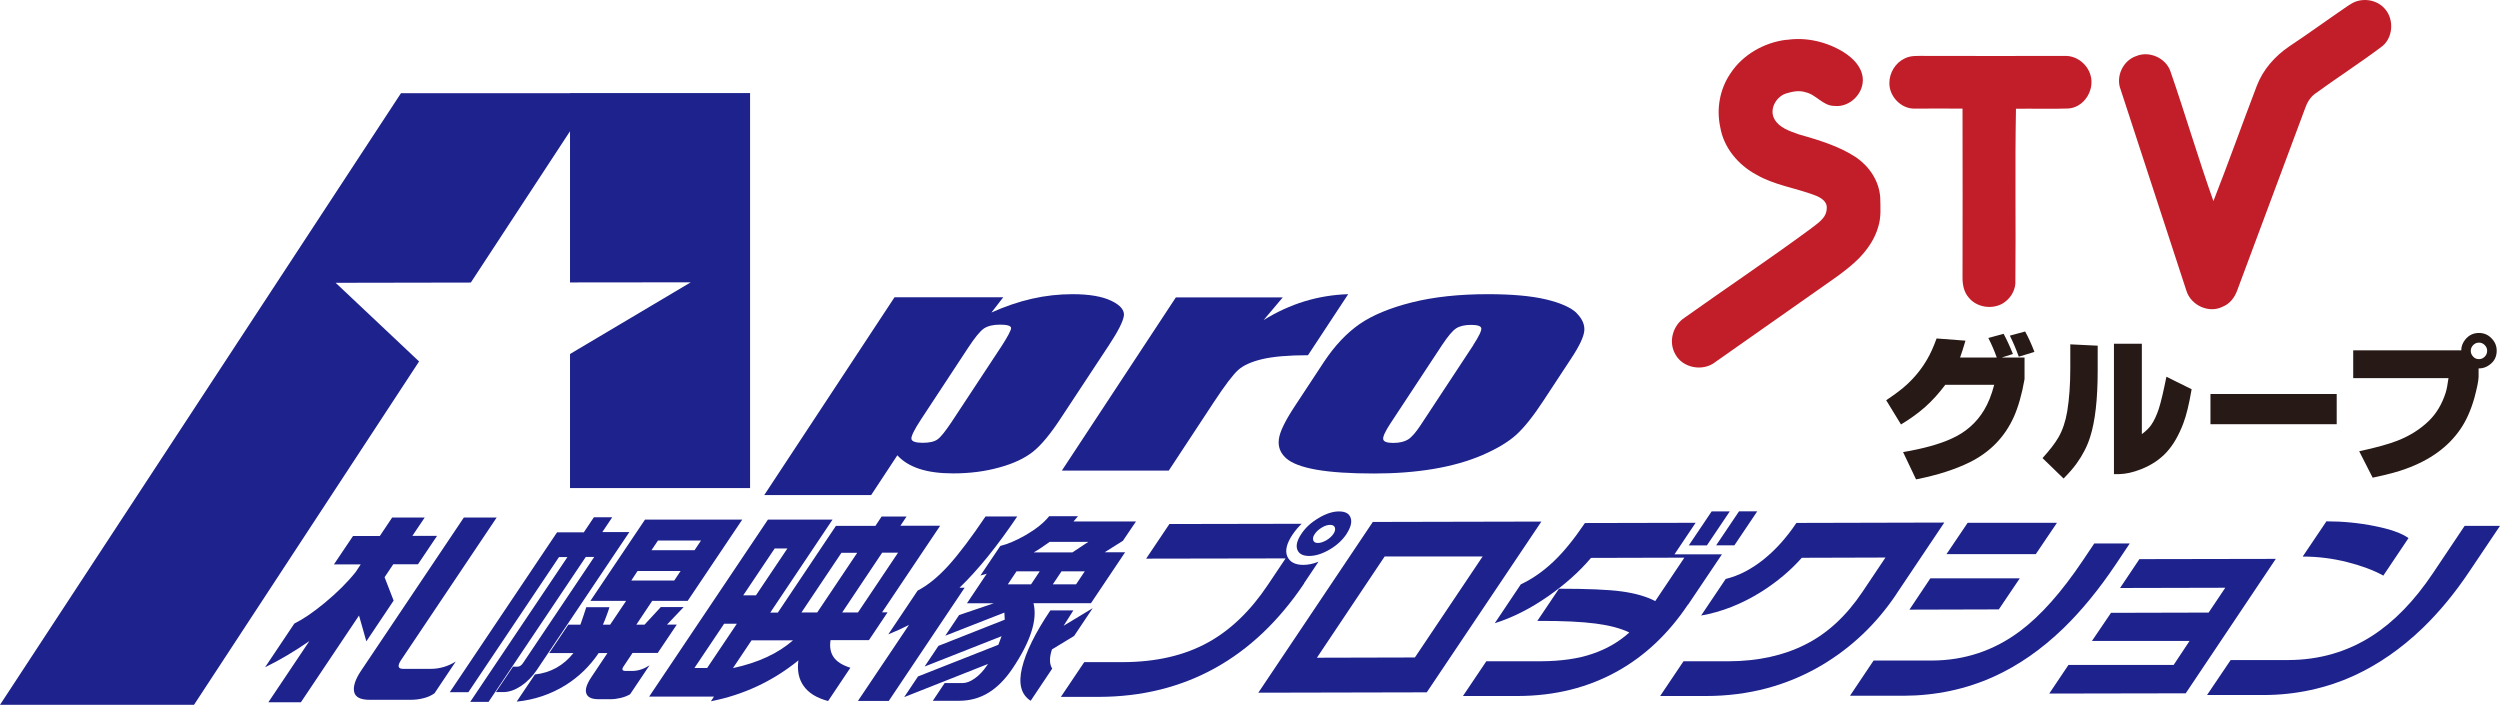<?xml version="1.0" encoding="UTF-8"?><svg id="_レイヤー_2" xmlns="http://www.w3.org/2000/svg" viewBox="0 0 204.38 57.62"><defs><style>.cls-1{fill:#1d228d;}.cls-2{fill:#271915;}.cls-3{fill:#c21e29;}</style></defs><g id="_レイヤー_1-2"><path class="cls-1" d="M91.88,25.83c.06-.47-.28-.88-1.03-1.24-.75-.36-1.81-.54-3.16-.54-1.11,0-2.22.12-3.32.37-1.1.25-2.21.63-3.32,1.13l.97-1.25h-8.89l-10.65,16.17h8.74l2.14-3.25c.44.49,1.04.86,1.8,1.11.76.25,1.68.37,2.76.37,1.36,0,2.62-.16,3.79-.49,1.17-.32,2.09-.76,2.76-1.3.67-.54,1.43-1.46,2.27-2.75l3.93-5.96c.74-1.12,1.14-1.92,1.21-2.39ZM81.8,28.42l-4,6.07c-.5.75-.88,1.23-1.14,1.42-.27.2-.68.29-1.24.29s-.88-.11-.91-.32c-.03-.21.23-.75.79-1.6l3.86-5.87c.54-.82.96-1.33,1.27-1.55.31-.21.75-.32,1.33-.32s.89.09.9.28c0,.18-.28.71-.85,1.59Z"/><path class="cls-1" d="M110.21,24.05c-2.46.08-4.76.78-6.91,2.12l1.57-1.86h-8.74l-9.32,14.16h8.74l3.68-5.59c.9-1.37,1.57-2.25,1.99-2.63.42-.38,1.08-.68,1.97-.89.89-.21,2.14-.32,3.74-.32l3.28-4.98Z"/><path class="cls-1" d="M128.91,25.61c-.46-.46-1.3-.84-2.51-1.13-1.22-.29-2.81-.43-4.77-.43-2.34,0-4.4.22-6.2.67-1.79.45-3.22,1.04-4.29,1.78-1.06.74-2.03,1.77-2.9,3.08l-2.39,3.63c-.79,1.2-1.23,2.1-1.3,2.7-.08.6.11,1.11.58,1.54.46.42,1.3.74,2.5.95,1.2.21,2.77.31,4.7.31,1.73,0,3.34-.12,4.84-.37,1.5-.25,2.84-.63,4.03-1.14,1.19-.52,2.11-1.07,2.76-1.66.65-.59,1.4-1.53,2.23-2.8l2.28-3.47c.66-1,1.01-1.75,1.05-2.24.04-.49-.17-.97-.63-1.43ZM120.45,28.21l-4.3,6.53c-.4.61-.75,1.01-1.04,1.19s-.69.28-1.21.28-.78-.1-.82-.3c-.04-.2.16-.64.6-1.31l4.21-6.39c.48-.72.86-1.18,1.16-1.37.3-.19.71-.28,1.22-.28s.8.09.83.28c.03.19-.19.65-.66,1.37Z"/><polygon class="cls-1" points="46.6 7.62 32.78 7.62 0 57.62 15.86 57.62 34.26 29.55 27.44 23.12 38.49 23.1 46.6 10.73 46.6 23.09 56.47 23.08 46.6 28.94 46.6 39.9 61.32 39.9 61.32 7.61 46.6 7.61 46.6 7.62"/><path class="cls-1" d="M34.72,42.31l-1.01,1.5h2.02s-1.56,2.32-1.56,2.32h-2.02s-.71,1.06-.71,1.06l.74,1.91-2.23,3.33-.6-2.11-4.75,7.09h-2.66s3.35-5,3.35-5c-.59.41-1.2.8-1.84,1.18-.57.34-1.17.66-1.78.96l2.39-3.57c.72-.36,1.55-.92,2.48-1.69,1.03-.85,1.87-1.69,2.54-2.53l.41-.62h-2.19s1.56-2.32,1.56-2.32h2.19s1.01-1.51,1.01-1.51h2.66ZM40.61,42.3l-7.82,11.66c-.32.48-.26.72.17.72h2.26c.73,0,1.42-.21,2.04-.6l-1.74,2.6c-.26.18-.56.32-.9.4-.34.09-.69.13-1.06.13h-3.3c-.78.01-1.22-.21-1.31-.66-.09-.44.1-1.01.55-1.69l8.42-12.55h2.67Z"/><path class="cls-1" d="M47.74,43.5l.81-1.21h1.5s-.81,1.21-.81,1.21h2.21s-7.57,11.28-7.57,11.28c-.36.53-.79.97-1.28,1.3-.5.33-.98.5-1.46.5h-.6s1.4-2.08,1.4-2.08h.38c.16,0,.31-.1.45-.31l5.81-8.66h-.69s-7.95,11.85-7.95,11.85h-1.5s7.95-11.84,7.95-11.84h-.69l-7.41,11.05h-1.52s8.77-13.07,8.77-13.07h2.21ZM60.68,42.48l-4.46,6.64h-2.9s-1.3,1.95-1.3,1.95h.67s1.33-1.44,1.33-1.44h1.87s-1.36,1.43-1.36,1.43h.8s-1.56,2.32-1.56,2.32h-2.06s-.74,1.11-.74,1.11c-.16.24-.1.36.18.36h.54c.48,0,.95-.16,1.41-.46l-1.59,2.37c-.25.14-.51.24-.78.3-.26.06-.52.1-.78.1h-1.04c-.55,0-.88-.16-.98-.48-.11-.32.04-.77.44-1.36l1.29-1.93h-.72c-.72,1.07-1.62,1.94-2.7,2.62-1.21.75-2.54,1.2-4,1.35l1.49-2.22c1.28-.14,2.33-.72,3.15-1.75h-1.98s1.56-2.32,1.56-2.32h.99c.09-.26.18-.54.28-.82.1-.28.16-.49.2-.61h1.89c-.03.13-.1.34-.21.63-.1.28-.21.55-.32.8h.59s1.31-1.95,1.31-1.95h-2.92s4.46-6.64,4.46-6.64h7.98ZM53.26,44.98h3.52s.53-.79.53-.79h-3.52s-.53.79-.53.79ZM51.6,47.46h3.52s.52-.78.52-.78h-3.52s-.51.78-.51.78Z"/><path class="cls-1" d="M68.06,42.48l-5.09,7.6h.62s4.75-7.09,4.75-7.09h3.23s.5-.76.5-.76h2.04s-.5.75-.5.75h3.25s-4.75,7.08-4.75,7.08h.45s-1.52,2.27-1.52,2.27h-3.14c-.09.56,0,1.03.25,1.39.25.37.71.66,1.37.87l-1.82,2.72c-.95-.25-1.62-.67-2.02-1.26-.38-.55-.52-1.23-.41-2.06-2.11,1.71-4.5,2.82-7.15,3.34l.25-.38h-5.3s9.71-14.47,9.71-14.47h5.3ZM60.76,48.67h1.04s2.57-3.83,2.57-3.83h-1.04s-2.57,3.83-2.57,3.83ZM56.77,54.61h1.04s2.43-3.62,2.43-3.62h-1.04l-2.43,3.62ZM59.92,54.62c2.04-.44,3.67-1.19,4.91-2.27h-3.39s-1.52,2.27-1.52,2.27ZM65.52,50.07h1.29s3.27-4.88,3.27-4.88h-1.29s-3.27,4.88-3.27,4.88ZM69.01,49.83l-.16.24h1.29s3.28-4.89,3.28-4.89h-1.3s-3.11,4.65-3.11,4.65Z"/><path class="cls-1" d="M83.17,42.21c-1.63,2.42-3.2,4.37-4.73,5.84h.42s-6.2,9.25-6.2,9.25h-2.52s4.17-6.21,4.17-6.21c-.49.25-1.05.51-1.69.77l2.4-3.58c.82-.42,1.67-1.11,2.53-2.06.86-.95,1.87-2.29,3.02-4h2.61ZM88.13,42.2l-.37.43h5.11s-1.07,1.58-1.07,1.58l-1.49.94h1.67s-2.79,4.16-2.79,4.16h-4.7c.34,1.35-.23,3.13-1.72,5.35-.58.86-1.23,1.52-1.94,1.96-.71.44-1.52.67-2.43.67h-2.14s.97-1.45.97-1.45h1.48c.3,0,.63-.13.98-.38.36-.25.69-.6,1-1.06l.08-.12-6.85,2.71,1.13-1.69,6.57-2.59.26-.7-6.29,2.48,1.13-1.69,5.42-2.14-.03-.58-4.83,1.89,1.13-1.69,2.83-.96h-2.19s1.62-2.42,1.62-2.42l-.52.15,1.63-2.42c.62-.15,1.31-.45,2.08-.89.84-.49,1.48-1,1.91-1.54h2.33ZM82.39,47.77h1.9s.71-1.06.71-1.06h-1.9s-.71,1.06-.71,1.06ZM84.51,45.16h3.16s1.3-.86,1.3-.86h-3.16c-.22.16-.44.31-.66.46-.22.15-.44.29-.64.4ZM86.07,47.77h1.9s.71-1.06.71-1.06h-1.9s-.71,1.06-.71,1.06ZM87.81,51.99l-1.81,1.1c-.12.36-.17.67-.16.92,0,.25.07.47.18.65l-1.76,2.63c-.78-.5-1.02-1.39-.71-2.69.31-1.29,1.08-2.86,2.32-4.7h1.88s-.8,1.26-.8,1.26l2.38-1.44-1.52,2.27Z"/><path class="cls-1" d="M106.62,47.69c-2.06,3.07-4.5,5.39-7.31,6.94-2.81,1.55-5.96,2.33-9.45,2.34h-3.13s1.91-2.84,1.91-2.84h3.18c2.69-.01,5.01-.54,6.94-1.61,1.84-1.01,3.48-2.59,4.9-4.72l1.44-2.15-11.4.02,1.9-2.83,10.81-.02c-.09.09-.22.22-.36.38-.14.17-.27.33-.38.5-.49.73-.63,1.33-.43,1.79.2.46.64.69,1.31.69.4,0,.82-.09,1.24-.26l-1.18,1.76ZM110.08,43.66c-.34.5-.8.93-1.39,1.27-.6.35-1.15.52-1.66.52-.52,0-.84-.17-.97-.51-.13-.34-.02-.77.32-1.28.34-.52.81-.95,1.42-1.31.6-.36,1.16-.54,1.66-.54.52,0,.84.17.96.53.12.35,0,.79-.34,1.31ZM109,43.66c.14-.2.18-.38.13-.53-.05-.15-.18-.22-.39-.22-.21,0-.44.07-.68.22-.25.15-.44.32-.58.53-.13.19-.17.36-.12.51.05.15.18.22.38.22.21,0,.44-.08.69-.22.25-.15.44-.32.57-.51Z"/><path class="cls-1" d="M116.65,56.6l-13.78.03,9.36-13.96,13.78-.03-9.37,13.96ZM115.67,53.75l5.54-8.26h-8.01s-5.54,8.28-5.54,8.28l8.01-.02Z"/><path class="cls-1" d="M137.99,49.43c-1.58,2.36-3.48,4.16-5.72,5.42-2.42,1.36-5.14,2.04-8.18,2.05h-4.49s1.91-2.84,1.91-2.84h4.46c1.66-.01,3.06-.21,4.22-.61,1.15-.39,2.15-.97,3.01-1.74-.69-.34-1.6-.58-2.73-.73-1.13-.15-2.72-.23-4.79-.22l1.77-2.63c2.31,0,4.02.07,5.12.22,1.1.15,2.02.41,2.75.79l2.38-3.55-7.63.02c-.97,1.14-2.13,2.17-3.47,3.11-1.47,1.03-2.94,1.77-4.4,2.23l2.13-3.18c.92-.43,1.8-1.04,2.65-1.84.84-.79,1.7-1.85,2.59-3.17l9.05-.02-1.73,2.58h3.88s-2.77,4.12-2.77,4.12ZM139.55,44.59h-1.49s1.87-2.78,1.87-2.78h1.48s-1.87,2.78-1.87,2.78ZM141.78,44.58h-1.48s1.87-2.78,1.87-2.78h1.49s-1.87,2.78-1.87,2.78Z"/><path class="cls-1" d="M155.02,48.59c-1.62,2.41-3.64,4.33-6.05,5.77-2.85,1.69-6.02,2.54-9.52,2.54h-3.73s1.91-2.84,1.91-2.84h3.71c2.39-.01,4.48-.47,6.27-1.38,1.79-.9,3.33-2.33,4.64-4.28l1.89-2.82-6.84.02c-.92,1.04-2.03,1.97-3.31,2.78-1.6,1-3.25,1.65-4.92,1.94l2.01-2.99c1.06-.26,2.09-.79,3.08-1.58.99-.79,1.89-1.79,2.7-3l12.09-.03-3.93,5.86Z"/><path class="cls-1" d="M172.96,46.15c-1.38,2.06-2.81,3.79-4.27,5.21-1.79,1.73-3.69,3.05-5.68,3.95-2.3,1.04-4.76,1.56-7.4,1.57h-4.37s1.93-2.88,1.93-2.88h4.78c2.66-.01,5.06-.81,7.2-2.41,1.68-1.26,3.39-3.18,5.12-5.76l.94-1.4h2.9s-1.15,1.72-1.15,1.72ZM166.43,45.3h-7.3s1.73-2.56,1.73-2.56h7.3s-1.73,2.56-1.73,2.56ZM163.4,49.82l-7.3.02,1.71-2.56h7.31s-1.72,2.55-1.72,2.55Z"/><path class="cls-1" d="M178.68,56.68l-11.15.02,1.57-2.34h8.6s1.3-1.96,1.3-1.96h-7.98s1.56-2.3,1.56-2.3l7.98-.02,1.36-2.03-8.6.02,1.58-2.36,11.15-.02-7.37,11Z"/><path class="cls-1" d="M201.88,46.71c-1.2,1.8-2.49,3.35-3.85,4.66-1.73,1.66-3.58,2.94-5.55,3.85-2.32,1.06-4.81,1.6-7.46,1.6h-4.59s1.93-2.86,1.93-2.86h4.73c2.52-.01,4.8-.67,6.84-1.98,1.8-1.16,3.46-2.87,4.96-5.11l2.6-3.88h2.89s-2.5,3.72-2.5,3.72ZM194.83,47.05c-.78-.43-1.77-.8-2.95-1.1-1.19-.3-2.4-.45-3.63-.45l1.94-2.88c1.35,0,2.67.13,3.96.39,1.3.26,2.21.59,2.75.98l-2.06,3.07Z"/><path class="cls-2" d="M163.64,29.23h1.87v1.77c-.22,1.26-.52,2.28-.87,3.07-.74,1.65-1.94,2.89-3.61,3.72-1.2.59-2.66,1.06-4.39,1.4l-1.06-2.23c1.64-.28,2.95-.64,3.94-1.09,1.15-.51,2.05-1.29,2.68-2.34.33-.54.61-1.23.83-2.07h-4c-.52.69-1.06,1.29-1.62,1.79-.56.5-1.22.98-2,1.45l-1.21-1.98c.76-.51,1.33-.94,1.7-1.29.68-.63,1.24-1.33,1.68-2.11.24-.41.49-.96.74-1.65l2.36.18c-.16.56-.31,1.01-.44,1.38h3c-.19-.54-.42-1.07-.69-1.6l1.25-.34c.28.52.53,1.07.76,1.65l-.92.29ZM164.31,27.44l1.25-.34c.28.51.53,1.07.76,1.67l-1.28.39c-.23-.63-.47-1.2-.73-1.72Z"/><path class="cls-2" d="M169.24,28.15l2.25.11v2.05c0,2.34-.21,4.14-.61,5.39-.24.78-.62,1.51-1.12,2.2-.26.36-.61.77-1.06,1.22l-1.72-1.67c.59-.65,1.02-1.21,1.3-1.69.34-.59.58-1.3.72-2.13.17-1.04.25-2.21.25-3.51v-1.97ZM172.82,38.76v-10.66h2.28v7.39c.34-.25.59-.5.76-.74.24-.35.45-.79.63-1.34.18-.56.38-1.43.62-2.61l2.06,1.02c-.21,1.24-.44,2.17-.68,2.79-.37.98-.82,1.76-1.36,2.35-.55.6-1.25,1.07-2.12,1.41-.64.25-1.23.38-1.77.39h-.42Z"/><path class="cls-2" d="M180.71,32.21h10.32v2.47h-10.32v-2.47Z"/><path class="cls-2" d="M201.21,28.66c0-.34.12-.64.33-.9.29-.36.66-.54,1.12-.54.4,0,.74.14,1.02.43.29.29.43.63.43,1.02,0,.5-.2.89-.61,1.17-.25.19-.54.28-.87.28v.69c-.01.34-.13.92-.35,1.74-.29,1.01-.67,1.86-1.15,2.55-.98,1.43-2.46,2.51-4.46,3.23-.61.23-1.51.47-2.7.72l-1.1-2.16c1.36-.29,2.39-.58,3.09-.85,1.01-.39,1.88-.93,2.6-1.63.62-.6,1.08-1.37,1.38-2.31.08-.26.16-.66.23-1.19h-7.79v-2.27h8.82ZM202.66,28.01c-.19,0-.34.07-.47.2-.13.13-.2.29-.2.48,0,.18.07.33.2.47.13.14.28.2.47.2s.34-.07.47-.2c.13-.13.2-.29.2-.48s-.07-.34-.2-.47c-.13-.13-.28-.2-.47-.2Z"/><path class="cls-3" d="M192.08.4c.83-.62,2.13-.51,2.84.27.85.88.74,2.51-.3,3.21-1.75,1.31-3.6,2.5-5.37,3.79-.41.3-.66.76-.82,1.23-1.85,4.94-3.68,9.89-5.53,14.83-.21.58-.6,1.11-1.19,1.34-1.12.58-2.61-.11-2.97-1.31-1.78-5.48-3.59-10.95-5.37-16.43-.43-1.07.19-2.39,1.28-2.75,1.06-.44,2.4.16,2.78,1.23,1.22,3.52,2.27,7.11,3.52,10.63,1.23-3.13,2.35-6.29,3.55-9.43.51-1.33,1.48-2.42,2.64-3.21,1.64-1.09,3.27-2.28,4.93-3.41Z"/><path class="cls-3" d="M146.07,3.26c1.61-.24,3.29.16,4.66,1.01.74.47,1.44,1.15,1.55,2.07.14,1.26-1.04,2.46-2.31,2.32-.95,0-1.48-.93-2.37-1.12-.51-.17-1.04-.06-1.55.09-.84.24-1.45,1.31-.98,2.12.39.69,1.22.96,1.94,1.22,1.63.47,3.3.95,4.74,1.9,1.07.74,1.86,1.91,1.96,3.24.02.82.09,1.67-.17,2.46-.28.98-.87,1.82-1.56,2.54-1.09,1.09-2.42,1.91-3.67,2.81-2.7,1.88-5.37,3.79-8.07,5.67-1.01.81-2.69.51-3.29-.65-.57-1-.19-2.35.77-2.97,3.41-2.43,6.9-4.76,10.28-7.25.55-.44,1.33-.87,1.34-1.69.05-.58-.52-.9-.98-1.07-1.58-.6-3.3-.82-4.79-1.69-1.47-.79-2.66-2.2-2.94-3.89-.32-1.5-.03-3.11.84-4.38,1-1.53,2.75-2.53,4.58-2.75Z"/><path class="cls-3" d="M155.69,4.79c.52-.28,1.12-.21,1.68-.22,3.84.02,7.69,0,11.53,0,.93.02,1.77.71,2.01,1.6.35,1.22-.57,2.65-1.85,2.7-1.42.05-2.83,0-4.25.02-.09,4.77,0,9.54-.05,14.31-.05.51-.3,1-.68,1.34-.85.82-2.39.71-3.13-.21-.39-.44-.51-1.04-.51-1.61.02-4.61,0-9.23,0-13.84-1.3-.02-2.59,0-3.9,0-1.12.03-2.1-1-2.08-2.1,0-.82.49-1.64,1.23-1.99Z"/></g></svg>